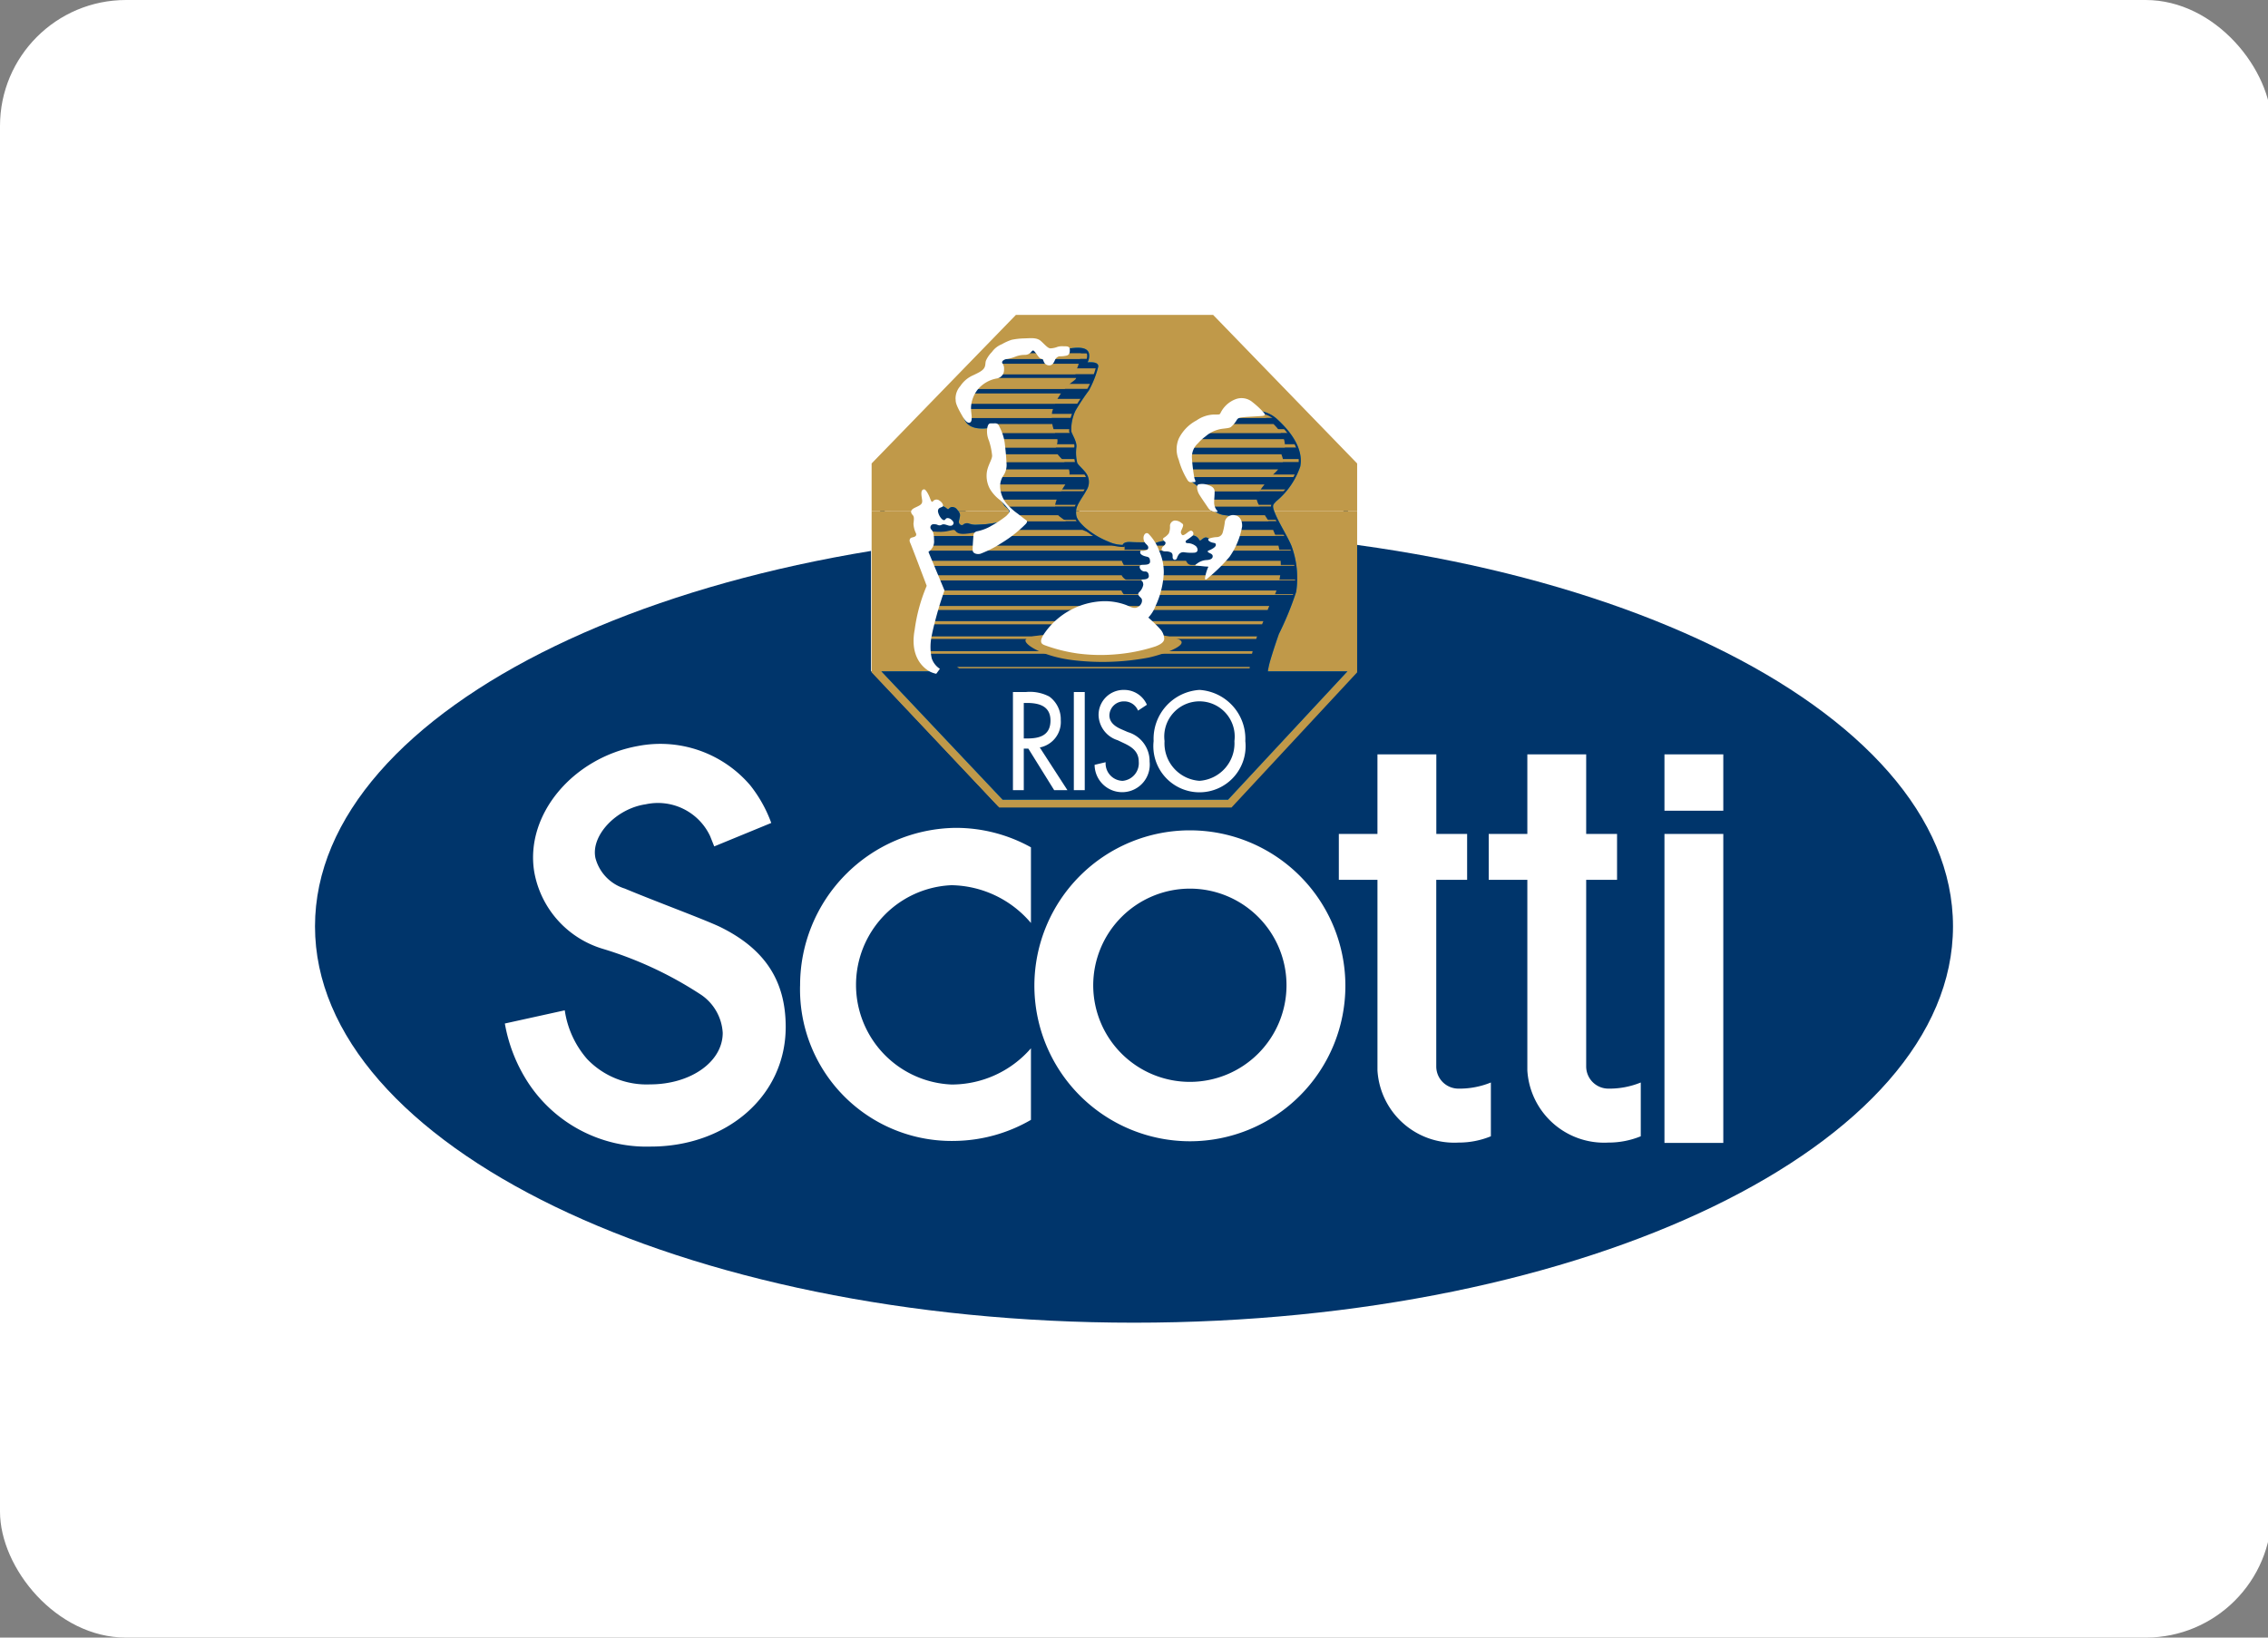 <svg xmlns="http://www.w3.org/2000/svg" xmlns:xlink="http://www.w3.org/1999/xlink" width="144" height="104" viewBox="0 0 144 104">
  <rect x="0" y="0" width="144" height="104" fill="#808080" stroke="none"/>
  <defs>
    <clipPath id="clip-path">
      <rect id="Rettangolo_4658" data-name="Rettangolo 4658" width="104" height="64" fill="none"/>
    </clipPath>
    <clipPath id="clip-path-2">
      <path id="Tracciato_16731" data-name="Tracciato 16731" d="M27.436,2.07c-.285.143-.254.331-.356.85s-1.04.479-1.491.714-.512,1.981-.512,1.981,0,.643.824.736a2.32,2.32,0,0,0,.733-.033l.561,1.458.058.937-.365.537.175,1.021.492.8.239.21a2.68,2.68,0,0,1,.146.47c.038.212-.877.437-.877.437s-.552.091-.766.106-.422.024-.576.033a1.284,1.284,0,0,1-.426-.09.293.293,0,0,0-.28.08.218.218,0,0,1-.243-.02.26.26,0,0,1-.1-.261c.015-.1.031-.135.064-.3s-.075-.259-.157-.356a.3.3,0,0,0-.274-.133c-.1.016-.148.117-.2.128s-.066.016-.219-.11a.516.516,0,0,0-.53-.027,3.294,3.294,0,0,1-.671-.018l-.157,1.469L22.4,14l.793,1.955a22.64,22.64,0,0,0-.824,3.452,2.1,2.1,0,0,0,.9,1.8h-3.1l7.242,7.655H41.04l7.132-7.655H43.41s.031-.225.1-.5.312-1.062.587-1.84a18.847,18.847,0,0,0,1.054-2.56,5.576,5.576,0,0,0-.285-2.743c-.238-.577-.778-1.394-1.043-2.085-.175-.46-.007-.506.124-.676A4.574,4.574,0,0,0,45.4,8.714c.234-1.263-.941-2.39-1.369-2.79a1.907,1.907,0,0,0-.93-.471l-1.031-.058-.967.475a13.344,13.344,0,0,0-1.82.925,10.85,10.85,0,0,0-.855.978l.453,1.816.429.329.943,1.449a1.273,1.273,0,0,0,.641.261,2.189,2.189,0,0,1,.59.133l-.113.561-.143.656L40,13.258a.6.6,0,0,0-.234-.161c-.106-.026-.2.073-.292.141a.126.126,0,0,1-.208-.038.4.4,0,0,0-.252-.212,1.963,1.963,0,0,0-.42,0,2.816,2.816,0,0,1-1.137.307,1.777,1.777,0,0,0-.881.188l-.124-.1s-.808.018-1.281-.011-.437.174-.437.174a2.19,2.19,0,0,1-.932-.2,5.349,5.349,0,0,1-1.451-.87c-.556-.512-.583-.718-.559-1.087s.446-.881.616-1.226a.849.849,0,0,0,.1-.81c-.108-.3-.561-.629-.645-.819a2.733,2.733,0,0,1-.051-.987c.031-.305-.258-.724-.309-.926a2.677,2.677,0,0,1,.261-1.31,12.356,12.356,0,0,1,.819-1.222A6.463,6.463,0,0,0,33.13,2.7c.093-.323-.707-.206-.707-.206a.738.738,0,0,0,.161-.5c0-.526-.83-.387-1.2-.34a7.822,7.822,0,0,0-1.131.25c-.172.068-.442-.23-.948-.477a.554.554,0,0,0-.245-.049,4.572,4.572,0,0,0-1.628.693" transform="translate(-20.165 -1.377)" fill="none"/>
    </clipPath>
    <clipPath id="clip-path-3">
      <path id="Tracciato_16733" data-name="Tracciato 16733" d="M27.1,1.642c-.312.161-.585.336-.713.4-.285.143-.254.331-.356.85-.068.36-.546.45-.981.552-.38.294-.786.6-.786.6L24.149,5.81l.8.269a3.7,3.7,0,0,1,.565.225.322.322,0,0,0,.071-.015l.027.069a.7.7,0,0,1,.245.21,2.433,2.433,0,0,1,.144.8l.144.38.058.937-.365.537.174,1.011a.073.073,0,0,1,.013.027l.333.541.049.058c.1.11.186.225.269.331l.069.062s.013.029.029.073c.183.252.3.44.3.44L26.4,12.3s-.122-.088-.276-.174c-.069.018-.113.027-.113.027s-.23.04-.45.068c-.093.36-.795.47-1.307.539-.556.073-.678-.046-.778-.179s-.32.06-.862.077a4.284,4.284,0,0,1-1.054-.119l-.108.367-.018.185.358,1.332-.009.607.36.888s-.19.6-.391,1.345l-.007.623-.272,2.07a8.678,8.678,0,0,1,2.019.824c.915.543.707.791.707.791s16.97.616,17.084-.46a8.52,8.52,0,0,1,.773-2.854c.179-.4.349-.945.484-1.228a4.526,4.526,0,0,0,.641-1.974,5.345,5.345,0,0,0-.921-3.364c-.422-.7-.669-1.011-.451-1.378a8.59,8.59,0,0,1,1.168-1.387c.2-.249.468-.442.294-.862s.236.058.163-.806S42,5.5,42,5.5l-.214-.088-.766-.044-.967.475a13.344,13.344,0,0,0-1.82.925,10.85,10.85,0,0,0-.855.978l.453,1.816.429.329.943,1.449a1.273,1.273,0,0,0,.641.261,2.189,2.189,0,0,1,.59.133l-.113.561-.143.656-.395.093-.351,1.146a1.99,1.99,0,0,1-1.085.453c-.76.119-.764-.005-.915-.252a.727.727,0,0,0-.55-.249l-.23-.833-.367-.035a1.708,1.708,0,0,0-.758.186l-.124-.1h0l.02.941.305,1.115-.685,1.9-.968-.338a7.726,7.726,0,0,1-.471-.649c-.247-.378.11-.378.11-.378s.477-.15.137-.36-.323-.435-.323-.435a.392.392,0,0,0,.133-.53c-.188-.322-.057-.362.018-.63s.086-.428.02-.53a.087.087,0,0,0-.011.06,2.19,2.19,0,0,1-.932-.2,5.6,5.6,0,0,1-1.118-.607,6.181,6.181,0,0,1-1.886-1.02c-.493-.515-.111-1.12.453-1.99s-.227-1.347-.49-1.692-.19-.281-.1-.588a.742.742,0,0,0-.057-.663,2.245,2.245,0,0,1-.214-1.383,3.48,3.48,0,0,1,1.349-1.9c.265-.188-.077-.322.115-.608a3.551,3.551,0,0,0,.287-1.1l-1.076-.093a7.148,7.148,0,0,0-.811.2c-.13.051-.318-.11-.621-.3l-.568-.166Z" transform="translate(-21.435 -1.412)" fill="none"/>
    </clipPath>
    <clipPath id="clip-path-6">
      <path id="Tracciato_16752" data-name="Tracciato 16752" d="M27.431,1.778c-.305.148-.27.347-.375.888s-1.091.5-1.562.749-.537,2.072-.537,2.072,0,.68.864.778a2.536,2.536,0,0,0,.771-.038l.585,1.529.06.985-.384.559.185,1.069.517.841.249.219a2.908,2.908,0,0,1,.155.493c.038.223-.919.457-.919.457s-.577.1-.8.111-.442.027-.6.031a1.4,1.4,0,0,1-.442-.088.31.31,0,0,0-.3.084.224.224,0,0,1-.254-.026.27.27,0,0,1-.1-.27c.016-.1.029-.144.062-.311s-.077-.272-.159-.373a.329.329,0,0,0-.292-.141c-.1.016-.153.124-.208.135s-.066.013-.223-.115a.541.541,0,0,0-.559-.031,3.339,3.339,0,0,1-.7-.018l-.166,1.537-.132,1.376.83,2.043a23.685,23.685,0,0,0-.862,3.618,2.2,2.2,0,0,0,.937,1.889H19.806l7.593,8.02H41.69l7.472-8.02H44.173a4.427,4.427,0,0,1,.1-.524c.068-.287.327-1.113.614-1.93a19.792,19.792,0,0,0,1.1-2.683,5.849,5.849,0,0,0-.3-2.874c-.25-.607-.815-1.462-1.095-2.187-.186-.481-.009-.526.132-.705a4.866,4.866,0,0,0,1.519-2.187c.249-1.328-.983-2.505-1.433-2.927a2.011,2.011,0,0,0-.972-.493l-1.085-.058-1.014.5a13.615,13.615,0,0,0-1.9.97,11.24,11.24,0,0,0-.894,1.023l.471,1.9.453.344.987,1.52a1.325,1.325,0,0,0,.672.274,2.138,2.138,0,0,1,.619.139l-.119.59-.153.687-1.283.3a.707.707,0,0,0-.247-.172c-.11-.024-.208.077-.307.148a.132.132,0,0,1-.219-.04.44.44,0,0,0-.265-.225,2.179,2.179,0,0,0-.437.007,2.959,2.959,0,0,1-1.193.318,1.907,1.907,0,0,0-.923.2l-.132-.108s-.842.02-1.343-.011-.455.181-.455.181A2.3,2.3,0,0,1,34.1,13.6a5.521,5.521,0,0,1-1.517-.908c-.585-.539-.61-.753-.59-1.142s.466-.921.647-1.283a.9.9,0,0,0,.108-.85c-.115-.312-.588-.66-.674-.855a2.769,2.769,0,0,1-.058-1.04c.033-.32-.267-.757-.322-.97a2.808,2.808,0,0,1,.272-1.372,15.07,15.07,0,0,1,.855-1.285,6.21,6.21,0,0,0,.576-1.451c.1-.338-.738-.214-.738-.214a.768.768,0,0,0,.17-.528c0-.556-.87-.409-1.255-.36a8.584,8.584,0,0,0-1.184.263c-.181.071-.464-.243-1-.5a.6.6,0,0,0-.254-.051,4.721,4.721,0,0,0-1.7.731" transform="translate(-19.806 -1.047)" fill="none"/>
    </clipPath>
    <clipPath id="clip-path-7">
      <path id="Tracciato_16754" data-name="Tracciato 16754" d="M27.071,1.327c-.327.168-.612.355-.744.42-.305.148-.27.347-.375.888-.069.376-.572.471-1.025.579-.4.309-.828.632-.828.632L23.98,5.7l.837.28a4,4,0,0,1,.594.236.571.571,0,0,0,.079-.016l.027.075a.74.74,0,0,1,.254.221,2.559,2.559,0,0,1,.15.835l.153.4.06.985-.384.559.181,1.051.024.051.334.543c.02.027.04.049.058.073.1.117.2.234.28.345l.073.066.029.075c.192.265.312.464.312.464l-.7.568a2.794,2.794,0,0,0-.294-.185c-.068.018-.115.027-.115.027s-.243.042-.475.075c-.1.376-.833.492-1.369.559-.577.079-.705-.046-.815-.181s-.334.06-.9.073a4.5,4.5,0,0,1-1.1-.121l-.113.384-.018.2.373,1.4-.009.636.378.928s-.2.632-.407,1.411l-.009.654-.283,2.169a9.267,9.267,0,0,1,2.114.861c.958.57.74.833.74.833s17.785.647,17.9-.484a8.967,8.967,0,0,1,.811-2.991c.188-.418.367-.99.51-1.286a4.84,4.84,0,0,0,.672-2.07,5.6,5.6,0,0,0-.967-3.525c-.446-.735-.7-1.064-.477-1.442a9.048,9.048,0,0,1,1.228-1.456c.212-.261.492-.46.309-.9s.245.062.168-.846-1.5-1.847-1.5-1.847l-.225-.1-.808-.042-1.014.5a13.615,13.615,0,0,0-1.9.97,11.24,11.24,0,0,0-.894,1.023l.471,1.9.453.344.987,1.52a1.325,1.325,0,0,0,.672.274,2.138,2.138,0,0,1,.619.139l-.119.59-.153.687-.413.1L40,14.475a2.1,2.1,0,0,1-1.137.477c-.8.126-.8-.007-.961-.263a.754.754,0,0,0-.576-.261l-.238-.877-.389-.035a1.781,1.781,0,0,0-.795.2l-.132-.108.02.983.322,1.173-.718,1.988-1.016-.356a7.7,7.7,0,0,1-.5-.676c-.256-.4.119-.4.119-.4s.5-.157.141-.376-.34-.459-.34-.459a.413.413,0,0,0,.143-.556c-.2-.34-.062-.38.018-.66s.093-.45.02-.557a.1.1,0,0,0-.011.064,2.3,2.3,0,0,1-.979-.208,5.939,5.939,0,0,1-1.168-.632,6.382,6.382,0,0,1-1.977-1.071c-.517-.539-.119-1.175.475-2.085S30.087,8.364,29.809,8s-.2-.3-.1-.612a.782.782,0,0,0-.06-.7,2.377,2.377,0,0,1-.221-1.451,3.619,3.619,0,0,1,1.413-1.986c.276-.2-.08-.34.122-.64a3.769,3.769,0,0,0,.3-1.153l-1.131-.1a7.2,7.2,0,0,0-.848.206c-.139.053-.334-.113-.652-.311l-.592-.175Z" transform="translate(-21.14 -1.084)" fill="none"/>
    </clipPath>
    <clipPath id="clip-logo-riso-scotti-hchl">
      <rect width="144" height="104"/>
    </clipPath>
  </defs>
  <g id="logo-riso-scotti-hchl" clip-path="url(#clip-logo-riso-scotti-hchl)">
    <g id="Logo" transform="translate(-13)">
      <rect id="Rettangolo_2600" data-name="Rettangolo 2600" width="144.234" height="104" rx="8" transform="translate(13)" fill="#fff"/>
      <g id="Raggruppa_9976" data-name="Raggruppa 9976" transform="translate(33 20)">
        <g id="Raggruppa_9959" data-name="Raggruppa 9959" transform="translate(0 0)">
          <g id="Raggruppa_9958" data-name="Raggruppa 9958" clip-path="url(#clip-path)">
            <path id="Tracciato_16717" data-name="Tracciato 16717" d="M0,32.645C0,18.744,23.282,7.477,52,7.477s52,11.267,52,25.168-23.283,25.17-52,25.17S0,46.545,0,32.645" transform="translate(0 6.186)" fill="#00356b" fill-rule="evenodd"/>
            <path id="Tracciato_16718" data-name="Tracciato 16718" d="M.589,32.18c0-13.332,22.8-24.141,50.926-24.141s50.924,10.809,50.924,24.141-22.8,24.141-50.924,24.141S.589,45.512.589,32.18" transform="translate(0.485 6.651)" fill="#00356b" fill-rule="evenodd"/>
            <path id="Tracciato_16719" data-name="Tracciato 16719" d="M19.362,6.605H50.1V17.24l-7.84,8.486H27.443l-8.08-8.583Z" transform="translate(15.939 5.465)" fill="#fff" fill-rule="evenodd"/>
            <path id="Tracciato_16720" data-name="Tracciato 16720" d="M28.788,27.784a6.136,6.136,0,1,0,6.137-6.149,6.145,6.145,0,0,0-6.137,6.149m-3.736,0a9.873,9.873,0,1,1,9.873,9.895,9.885,9.885,0,0,1-9.873-9.895" transform="translate(20.623 14.8)" fill="#fff"/>
            <path id="Tracciato_16721" data-name="Tracciato 16721" d="M16.893,27.848a9.993,9.993,0,0,1,9.873-10.021,9.811,9.811,0,0,1,4.784,1.235v4.806a6.746,6.746,0,0,0-5.047-2.4,6.335,6.335,0,0,0,0,12.658,6.664,6.664,0,0,0,5.047-2.3l0,4.545a9.882,9.882,0,0,1-4.784,1.336,9.626,9.626,0,0,1-9.875-9.866" transform="translate(13.907 14.749)" fill="#fff"/>
            <path id="Tracciato_16722" data-name="Tracciato 16722" d="M10.416,31.824a6.017,6.017,0,0,0,1.42,3.094,5.213,5.213,0,0,0,3.989,1.61c2.584,0,4.62-1.431,4.62-3.271a3.139,3.139,0,0,0-1.353-2.407A24,24,0,0,0,12.77,27.9a6.236,6.236,0,0,1-4.294-4.881c-.587-3.638,2.47-7.24,6.595-7.982a7.5,7.5,0,0,1,7.123,2.5,8.52,8.52,0,0,1,1.333,2.388l-3.621,1.489-.266-.665a3.659,3.659,0,0,0-4.091-2.008c-1.856.269-3.49,1.975-3.185,3.412a2.764,2.764,0,0,0,1.858,1.937c2.007.839,4.9,1.9,6.022,2.421,2.8,1.365,4.2,3.355,4.2,6.366,0,4.428-3.789,7.6-8.569,7.6a8.988,8.988,0,0,1-7.781-4.053,10.048,10.048,0,0,1-1.482-3.762Z" transform="translate(5.442 12.339)" fill="#fff" fill-rule="evenodd"/>
            <path id="Tracciato_16723" data-name="Tracciato 16723" d="M41.844,15.273v5.054H43.8V23.24h-1.96V35.094A1.408,1.408,0,0,0,43.25,36.5a5.268,5.268,0,0,0,2.058-.389v3.415a5.345,5.345,0,0,1-2.06.4,4.885,4.885,0,0,1-5.141-4.583V23.24H35.654V20.327h2.452V15.273Z" transform="translate(29.351 12.636)" fill="#fff"/>
            <path id="Tracciato_16724" data-name="Tracciato 16724" d="M47.062,15.273v5.054h1.96V23.24h-1.96V35.094A1.41,1.41,0,0,0,48.47,36.5a5.275,5.275,0,0,0,2.058-.389v3.415a5.388,5.388,0,0,1-2.062.4,4.884,4.884,0,0,1-5.14-4.583V23.24H40.874V20.327h2.452V15.273Z" transform="translate(33.648 12.636)" fill="#fff"/>
            <path id="Tracciato_16725" data-name="Tracciato 16725" d="M50.73,39.947H46.994V20.327H50.73Zm0-21.095H46.994v-3.58H50.73Z" transform="translate(38.686 12.636)" fill="#fff"/>
            <path id="Tracciato_16726" data-name="Tracciato 16726" d="M43.789,21.533c.066-.276.312-1.062.585-1.84a19.275,19.275,0,0,0,1.05-2.562,5.569,5.569,0,0,0-.284-2.743C44.9,13.81,44.365,13,44.1,12.3c-.177-.46-.009-.5.122-.674a4.6,4.6,0,0,0,1.449-2.087c.235-1.263-.939-2.392-1.364-2.788a1.935,1.935,0,0,0-.928-.475l-1.03-.057-.966.473a13.3,13.3,0,0,0-1.814.925,10.729,10.729,0,0,0-.851.978l.45,1.818.43.327.941,1.451a1.278,1.278,0,0,0,.64.261,2.118,2.118,0,0,1,.587.132l-.111.565-.144.654-1.223.281a.633.633,0,0,0-.235-.163c-.106-.024-.2.075-.29.143a.127.127,0,0,1-.21-.04.411.411,0,0,0-.252-.212,1.9,1.9,0,0,0-.418.005,2.8,2.8,0,0,1-1.136.305,1.8,1.8,0,0,0-.879.188l-.124-.1s-.806.018-1.278-.009-.436.172-.436.172a2.144,2.144,0,0,1-.93-.2,5.336,5.336,0,0,1-1.448-.868c-.552-.513-.58-.718-.558-1.089s.445-.879.616-1.224a.858.858,0,0,0,.1-.811c-.108-.3-.558-.629-.642-.817a2.791,2.791,0,0,1-.053-.989c.033-.305-.255-.722-.308-.926a2.7,2.7,0,0,1,.261-1.308,12.494,12.494,0,0,1,.815-1.224,6.227,6.227,0,0,0,.549-1.387c.095-.322-.706-.2-.706-.2a.739.739,0,0,0,.16-.5c0-.526-.828-.389-1.191-.342a7.765,7.765,0,0,0-1.13.25c-.171.068-.441-.23-.948-.477s-1.575.5-1.865.643-.255.333-.356.85-1.039.479-1.49.716-.51,1.979-.51,1.979,0,.643.822.738a2.383,2.383,0,0,0,.733-.033l.56,1.456.057.939-.365.535.177,1.021.49.8.237.208a2.523,2.523,0,0,1,.146.47c.04.212-.873.439-.873.439s-.552.09-.764.1-.423.026-.576.033a1.313,1.313,0,0,1-.423-.088.288.288,0,0,0-.279.08.218.218,0,0,1-.242-.022.261.261,0,0,1-.1-.261c.016-.091.033-.135.062-.3s-.073-.256-.153-.354a.3.3,0,0,0-.275-.132c-.1.015-.148.115-.2.124s-.066.016-.217-.108a.509.509,0,0,0-.531-.029,3.266,3.266,0,0,1-.667-.018l-.159,1.469-.126,1.308.791,1.953a22.844,22.844,0,0,0-.824,3.452,2.1,2.1,0,0,0,.9,1.8H20.5l7.227,7.653h13.6l7.116-7.653H43.693S43.724,21.807,43.789,21.533Zm-24.028.5,7.732,8.19H41.561l7.614-8.19V9.376l-8.724-9H28.5l-8.741,9Z" transform="translate(16.268 0.311)" fill="none" stroke="#00356b" stroke-miterlimit="3.864" stroke-width="0.289"/>
            <path id="Tracciato_16727" data-name="Tracciato 16727" d="M43.456,20.706c.066-.274.312-1.062.585-1.84a19.005,19.005,0,0,0,1.05-2.56,5.566,5.566,0,0,0-.284-2.743c-.237-.579-.775-1.394-1.039-2.087-.177-.46-.009-.5.122-.674a4.571,4.571,0,0,0,1.449-2.087c.235-1.263-.937-2.39-1.364-2.788a1.927,1.927,0,0,0-.928-.475l-1.03-.057-.964.475a13.092,13.092,0,0,0-1.814.925,10.478,10.478,0,0,0-.851.978l.449,1.816.43.329.943,1.451a1.255,1.255,0,0,0,.638.259,2.235,2.235,0,0,1,.589.132l-.113.565-.144.654-1.223.283a.617.617,0,0,0-.235-.163c-.1-.026-.2.073-.29.141a.125.125,0,0,1-.208-.038.423.423,0,0,0-.253-.214,2.012,2.012,0,0,0-.416.005,2.8,2.8,0,0,1-1.138.305,1.789,1.789,0,0,0-.879.19l-.122-.106s-.808.02-1.278-.009-.438.172-.438.172a2.114,2.114,0,0,1-.928-.2,5.232,5.232,0,0,1-1.448-.87c-.554-.512-.582-.718-.56-1.089s.445-.877.616-1.224a.853.853,0,0,0,.1-.811c-.108-.3-.558-.629-.642-.815a2.755,2.755,0,0,1-.051-.989c.031-.305-.257-.724-.308-.928a2.681,2.681,0,0,1,.259-1.308,12.952,12.952,0,0,1,.817-1.224A6.1,6.1,0,0,0,33.1,2.7c.095-.32-.7-.2-.7-.2a.741.741,0,0,0,.159-.5c0-.526-.828-.389-1.191-.344a7.987,7.987,0,0,0-1.13.252c-.171.066-.441-.232-.946-.479s-1.577.5-1.867.645-.255.331-.354.85-1.041.477-1.491.714-.511,1.979-.511,1.979,0,.645.822.74a2.4,2.4,0,0,0,.735-.033l.558,1.456.057.937-.365.535.177,1.021.492.8.235.208a2.472,2.472,0,0,1,.146.47c.04.212-.873.439-.873.439s-.552.09-.764.1-.421.026-.574.033a1.277,1.277,0,0,1-.425-.088.3.3,0,0,0-.279.08.211.211,0,0,1-.242-.022.262.262,0,0,1-.1-.259c.016-.093.033-.135.064-.3s-.073-.258-.153-.356a.307.307,0,0,0-.277-.132c-.1.015-.148.117-.2.126s-.064.015-.215-.108a.51.51,0,0,0-.531-.031,3.171,3.171,0,0,1-.669-.016l-.157,1.467L22.4,14l.791,1.953a22.682,22.682,0,0,0-.822,3.452,2.093,2.093,0,0,0,.9,1.8h-3.1l7.225,7.655h13.6L48.11,21.2H43.359s.031-.225.1-.5" transform="translate(16.599 1.138)" fill="#00356b"/>
          </g>
        </g>
        <g id="Raggruppa_9961" data-name="Raggruppa 9961" transform="translate(36.735 2.516)">
          <g id="Raggruppa_9960" data-name="Raggruppa 9960" clip-path="url(#clip-path-2)">
            <path id="Tracciato_16728" data-name="Tracciato 16728" d="M26.087,16.242a1.574,1.574,0,0,0,1.272-1.667,1.7,1.7,0,0,0-.694-1.42,2.552,2.552,0,0,0-1.4-.276h-.8v5.95h.661V16.314H25.4l1.562,2.516h.8Zm-.963-2.7H25.3c.652,0,1.44.133,1.44,1.065S26.009,15.7,25.335,15.7h-.21Z" transform="translate(-16.609 8.14)" fill="#fff" fill-rule="evenodd"/>
            <rect id="Rettangolo_4659" data-name="Rettangolo 4659" width="0.66" height="5.95" transform="translate(11.541 21.018)" fill="#fff"/>
            <path id="Tracciato_16729" data-name="Tracciato 16729" d="M30.333,13.711a1.493,1.493,0,0,0-1.361-.9,1.515,1.515,0,0,0-1.562,1.539,1.637,1.637,0,0,0,1.151,1.506l.365.175c.459.212.915.488.915,1.127a1.07,1.07,0,0,1-.976,1.159,1.054,1.054,0,0,1-1.027-1.127l-.667.157a1.671,1.671,0,1,0,3.333-.188,1.841,1.841,0,0,0-1.316-1.793l-.38-.164c-.331-.143-.738-.387-.738-.852a.871.871,0,0,1,.886-.844.9.9,0,0,1,.85.559Z" transform="translate(-14.368 8.083)" fill="#fff" fill-rule="evenodd"/>
            <path id="Tracciato_16730" data-name="Tracciato 16730" d="M31.9,12.811a2.968,2.968,0,0,0-2.778,3.1,2.794,2.794,0,1,0,5.555,0,2.968,2.968,0,0,0-2.778-3.1m0,5.508a2.273,2.273,0,0,1-2.116-2.407,2.134,2.134,0,1,1,4.232,0A2.274,2.274,0,0,1,31.9,18.319" transform="translate(-12.751 8.083)" fill="#fff" fill-rule="evenodd"/>
          </g>
        </g>
        <g id="Raggruppa_9963" data-name="Raggruppa 9963" transform="translate(39.057 2.58)">
          <g id="Raggruppa_9962" data-name="Raggruppa 9962" clip-path="url(#clip-path-3)">
            <path id="Tracciato_16732" data-name="Tracciato 16732" d="M26.419,11.047s-1.487.037-1.54.338S26.032,12.4,27.81,12.6a14.919,14.919,0,0,0,4.53-.163c1.014-.225,2.743-.864,1.654-1.164a12.425,12.425,0,0,0-2.078-.376Z" transform="translate(-18.587 6.434)" fill="#fff" fill-rule="evenodd"/>
            <rect id="Rettangolo_4660" data-name="Rettangolo 4660" width="5.402" height="0.333" transform="translate(5.011 0.438)" fill="#fff"/>
            <rect id="Rettangolo_4661" data-name="Rettangolo 4661" width="6.611" height="0.632" transform="translate(4.34 1.065)" fill="#fff"/>
            <rect id="Rettangolo_4662" data-name="Rettangolo 4662" width="7.445" height="0.66" transform="translate(3.227 1.926)" fill="#fff"/>
            <rect id="Rettangolo_4663" data-name="Rettangolo 4663" width="7.492" height="0.623" transform="translate(2.726 2.867)" fill="#fff"/>
            <rect id="Rettangolo_4664" data-name="Rettangolo 4664" width="19.362" height="0.541" transform="translate(2.525 3.806)" fill="#fff"/>
            <rect id="Rettangolo_4665" data-name="Rettangolo 4665" width="19.36" height="0.539" transform="translate(4.389 4.721)" fill="#fff"/>
            <rect id="Rettangolo_4666" data-name="Rettangolo 4666" width="19.361" height="0.506" transform="translate(4.747 5.635)" fill="#fff"/>
            <rect id="Rettangolo_4667" data-name="Rettangolo 4667" width="18.929" height="0.466" transform="translate(4.764 6.554)" fill="#fff"/>
            <rect id="Rettangolo_4668" data-name="Rettangolo 4668" width="19.361" height="0.466" transform="translate(4.395 7.466)" fill="#fff"/>
            <rect id="Rettangolo_4669" data-name="Rettangolo 4669" width="18.931" height="0.409" transform="translate(4.252 8.382)" fill="#fff"/>
            <rect id="Rettangolo_4670" data-name="Rettangolo 4670" width="18.929" height="0.409" transform="translate(3.234 9.301)" fill="#fff"/>
            <rect id="Rettangolo_4671" data-name="Rettangolo 4671" width="22.374" height="0.358" transform="translate(4.747 10.244)" fill="#fff"/>
            <rect id="Rettangolo_4672" data-name="Rettangolo 4672" width="22.372" height="0.362" transform="translate(0.289 11.135)" fill="#fff"/>
            <rect id="Rettangolo_4673" data-name="Rettangolo 4673" width="22.374" height="0.303" transform="translate(-0.153 12.086)" fill="#fff"/>
            <rect id="Rettangolo_4674" data-name="Rettangolo 4674" width="22.372" height="0.303" transform="translate(-0.21 13.007)" fill="#fff"/>
            <rect id="Rettangolo_4675" data-name="Rettangolo 4675" width="22.372" height="0.305" transform="translate(0.04 13.882)" fill="#fff"/>
            <rect id="Rettangolo_4676" data-name="Rettangolo 4676" width="22.483" height="0.27" transform="translate(-0.071 14.803)" fill="#fff"/>
            <rect id="Rettangolo_4677" data-name="Rettangolo 4677" width="22.578" height="0.241" transform="translate(-0.278 15.742)" fill="#fff"/>
            <rect id="Rettangolo_4678" data-name="Rettangolo 4678" width="22.631" height="0.19" transform="translate(-0.415 16.663)" fill="#fff"/>
            <rect id="Rettangolo_4679" data-name="Rettangolo 4679" width="21.546" height="0.086" transform="translate(1.111 19.437)" fill="#fff"/>
            <rect id="Rettangolo_4680" data-name="Rettangolo 4680" width="22.728" height="0.153" transform="translate(-0.312 17.588)" fill="#fff"/>
            <rect id="Rettangolo_4681" data-name="Rettangolo 4681" width="22.71" height="0.155" transform="translate(-0.192 18.481)" fill="#fff"/>
          </g>
        </g>
        <g id="Raggruppa_9965" data-name="Raggruppa 9965" transform="translate(36.735 2.516)">
          <g id="Raggruppa_9964" data-name="Raggruppa 9964" clip-path="url(#clip-path-2)">
            <rect id="Rettangolo_4682" data-name="Rettangolo 4682" width="7.167" height="0.353" transform="translate(6.661 1.407)" fill="#fff"/>
            <rect id="Rettangolo_4683" data-name="Rettangolo 4683" width="8.574" height="0.302" transform="translate(5.548 2.35)" fill="#fff"/>
            <rect id="Rettangolo_4684" data-name="Rettangolo 4684" width="7.702" height="0.292" transform="translate(5.047 3.261)" fill="#fff"/>
            <rect id="Rettangolo_4685" data-name="Rettangolo 4685" width="19.302" height="0.241" transform="translate(4.905 4.17)" fill="#fff"/>
            <rect id="Rettangolo_4686" data-name="Rettangolo 4686" width="19.13" height="0.228" transform="translate(6.94 5.094)" fill="#fff"/>
            <rect id="Rettangolo_4687" data-name="Rettangolo 4687" width="19.488" height="0.197" transform="translate(6.94 6.008)" fill="#fff"/>
            <rect id="Rettangolo_4688" data-name="Rettangolo 4688" width="18.651" height="0.179" transform="translate(7.362 6.905)" fill="#fff"/>
            <rect id="Rettangolo_4689" data-name="Rettangolo 4689" width="19.212" height="0.15" transform="translate(6.863 7.844)" fill="#fff"/>
            <rect id="Rettangolo_4690" data-name="Rettangolo 4690" width="18.825" height="0.108" transform="translate(6.679 8.747)" fill="#fff"/>
            <rect id="Rettangolo_4691" data-name="Rettangolo 4691" width="17.974" height="0.095" transform="translate(6.511 9.679)" fill="#fff"/>
            <rect id="Rettangolo_4692" data-name="Rettangolo 4692" width="22.169" height="0.082" transform="translate(7.273 10.584)" fill="#fff"/>
            <rect id="Rettangolo_4693" data-name="Rettangolo 4693" width="22.483" height="0.069" transform="translate(2.609 11.492)" fill="#fff"/>
            <rect id="Rettangolo_4694" data-name="Rettangolo 4694" width="12.906" height="0.051" transform="translate(19.985 12.402)" fill="#fff"/>
            <rect id="Rettangolo_4695" data-name="Rettangolo 4695" width="23.662" height="0.051" transform="translate(2.111 13.321)" fill="#fff"/>
            <rect id="Rettangolo_4696" data-name="Rettangolo 4696" width="23.662" height="0.048" transform="translate(2.361 14.203)" fill="#fff"/>
            <rect id="Rettangolo_4697" data-name="Rettangolo 4697" width="23.664" height="0.042" transform="translate(2.249 15.093)" fill="#fff"/>
            <rect id="Rettangolo_4698" data-name="Rettangolo 4698" width="15.059" height="0.051" transform="translate(2.491 12.402)" fill="#fff"/>
            <rect id="Rettangolo_4699" data-name="Rettangolo 4699" width="5.402" height="0.333" transform="translate(7.331 0.502)" fill="#fff"/>
          </g>
        </g>
        <g id="Raggruppa_9967" data-name="Raggruppa 9967" transform="translate(0 0)">
          <g id="Raggruppa_9966" data-name="Raggruppa 9966" clip-path="url(#clip-path)">
            <path id="Tracciato_16735" data-name="Tracciato 16735" d="M43.456,20.706c.066-.274.312-1.062.585-1.84a19.005,19.005,0,0,0,1.05-2.56,5.566,5.566,0,0,0-.284-2.743c-.237-.579-.775-1.394-1.039-2.087-.177-.46-.009-.5.122-.674a4.571,4.571,0,0,0,1.449-2.087c.235-1.263-.937-2.39-1.364-2.788a1.927,1.927,0,0,0-.928-.475l-1.03-.057-.964.475a13.092,13.092,0,0,0-1.814.925,10.478,10.478,0,0,0-.851.978l.449,1.816.43.329.943,1.451a1.255,1.255,0,0,0,.638.259,2.235,2.235,0,0,1,.589.132l-.113.565-.144.654-1.223.283a.617.617,0,0,0-.235-.163c-.1-.026-.2.073-.29.141a.125.125,0,0,1-.208-.038.423.423,0,0,0-.253-.214,2.012,2.012,0,0,0-.416.005,2.8,2.8,0,0,1-1.138.305,1.789,1.789,0,0,0-.879.19l-.122-.106s-.808.02-1.278-.009-.438.172-.438.172a2.114,2.114,0,0,1-.928-.2,5.232,5.232,0,0,1-1.448-.87c-.554-.512-.582-.718-.56-1.089s.445-.877.616-1.224a.853.853,0,0,0,.1-.811c-.108-.3-.558-.629-.642-.815a2.755,2.755,0,0,1-.051-.989c.031-.305-.257-.724-.308-.928a2.681,2.681,0,0,1,.259-1.308,12.952,12.952,0,0,1,.817-1.224A6.1,6.1,0,0,0,33.1,2.7c.095-.32-.7-.2-.7-.2a.741.741,0,0,0,.159-.5c0-.526-.828-.389-1.191-.344a7.987,7.987,0,0,0-1.13.252c-.171.066-.441-.232-.946-.479s-1.577.5-1.867.645-.255.331-.354.85-1.041.477-1.491.714-.511,1.979-.511,1.979,0,.645.822.74a2.4,2.4,0,0,0,.735-.033l.558,1.456.057.937-.365.535.177,1.021.492.8.235.208a2.472,2.472,0,0,1,.146.47c.04.212-.873.439-.873.439s-.552.09-.764.1-.421.026-.574.033a1.277,1.277,0,0,1-.425-.088.3.3,0,0,0-.279.08.211.211,0,0,1-.242-.022.262.262,0,0,1-.1-.259c.016-.093.033-.135.064-.3s-.073-.258-.153-.356a.307.307,0,0,0-.277-.132c-.1.015-.148.117-.2.126s-.064.015-.215-.108a.51.51,0,0,0-.531-.031,3.171,3.171,0,0,1-.669-.016l-.157,1.467L22.4,14l.791,1.953a22.682,22.682,0,0,0-.822,3.452,2.093,2.093,0,0,0,.9,1.8h-3.1l7.225,7.655h13.6L48.11,21.2H43.359S43.39,20.98,43.456,20.706Z" transform="translate(16.599 1.138)" fill="none" stroke="#00356b" stroke-miterlimit="3.864" stroke-width="0.249"/>
            <path id="Tracciato_16736" data-name="Tracciato 16736" d="M22.856,6.862c-.2-.141-.325-.084-.418.02s-.131-.066-.206-.245S22,6.151,21.9,6.16c-.222.022-.168.338-.122.627s-.12.338-.449.493-.213.338-.109.45.055.311.035.524a1.613,1.613,0,0,0,.159.579c.047.163-.082.21-.242.243s-.177.194-.113.325,1,2.606,1,2.606a10.131,10.131,0,0,0-.729,2.655c-.388,2.058,1.019,2.586,1.019,2.586a1.977,1.977,0,0,0,.23.079.182.182,0,0,0,.062,0l.215-.292a1.231,1.231,0,0,1-.5-.638,3.269,3.269,0,0,1,.009-1.413c.091-.479.35-1.44.505-1.921s.259-.78.259-.78l-.955-2.3-.015-.055a.728.728,0,0,0,.334-.694c0-.539-.124-.581-.182-.667a.19.19,0,0,1,.146-.3c.25,0,.235.06.341.069.146.013.16-.073.3-.06a3.807,3.807,0,0,0,.387.086.18.18,0,0,0,.2-.168c.005-.1-.175-.272-.314-.3-.188-.029-.157.122-.27.122s-.3-.249-.352-.473a.233.233,0,0,1,.038-.214c.077-.082.23-.1.25-.146.031-.079-.024-.217-.182-.331" transform="translate(17.305 5.097)" fill="#fff"/>
            <path id="Tracciato_16737" data-name="Tracciato 16737" d="M24.195,10.212a6.156,6.156,0,0,0,.952-.625c.173-.174.255-.252.193-.349a5.181,5.181,0,0,0-.556-.61,2.383,2.383,0,0,1-.6-.656,1.646,1.646,0,0,1-.186-1.107c.086-.417.317-.722.308-.947a4.236,4.236,0,0,0-.193-.9,1.4,1.4,0,0,1-.1-.808c.077-.289.168-.234.356-.239.168-.005.284-.031.379.214a3.037,3.037,0,0,1,.317.965c.053.482.093.879.1,1.21a1.158,1.158,0,0,1-.153.72,1.206,1.206,0,0,0-.228.824,1.808,1.808,0,0,0,.432.985,4.276,4.276,0,0,0,.655.57c.228.181.418.325.476.365s.106.108-.015.239a7.786,7.786,0,0,1-1.457,1.142,6.711,6.711,0,0,1-1.293.66c-.19.053-.45-.009-.467-.186s.038-.815.049-.915a.266.266,0,0,1,.235-.259,2.789,2.789,0,0,0,.791-.294" transform="translate(19.03 3.285)" fill="#fff" fill-rule="evenodd"/>
            <path id="Tracciato_16738" data-name="Tracciato 16738" d="M22.55,4.855a1.147,1.147,0,0,1,.288-.8,1.812,1.812,0,0,1,.791-.661c.376-.177.563-.28.66-.437s.049-.309.111-.457a1.779,1.779,0,0,1,.354-.513,1.376,1.376,0,0,1,.6-.468,3.536,3.536,0,0,1,.591-.269,4.379,4.379,0,0,1,.793-.086c.365-.011.733-.068.988.161s.416.439.572.444a1.331,1.331,0,0,0,.441-.091,1,1,0,0,1,.37-.031c.106,0,.345-.022.359.157s0,.351-.179.406a1.573,1.573,0,0,1-.443.04.394.394,0,0,0-.259.2c-.058.117-.128.351-.35.356a.34.34,0,0,1-.345-.245c-.047-.1-.033-.132-.153-.157s-.273-.291-.317-.34c-.106-.117-.15-.223-.255-.113a.5.5,0,0,1-.41.219,1.484,1.484,0,0,0-.572.1,2.513,2.513,0,0,1-.56.152c-.12.022-.306.122-.237.25a.511.511,0,0,1,.1.365.519.519,0,0,1-.4.554,1.953,1.953,0,0,0-1.216.7,1.923,1.923,0,0,0-.385,1.021c-.011.294.044.473.04.676,0,.128-.026.259-.128.278-.151.033-.279-.124-.456-.426-.428-.74-.385-.859-.39-.985" transform="translate(18.562 0.95)" fill="#fff" fill-rule="evenodd"/>
            <path id="Tracciato_16739" data-name="Tracciato 16739" d="M25.547,14.373c-.124-.055-.277-.179,0-.627a4.516,4.516,0,0,1,3.65-2.01,3.733,3.733,0,0,1,1.384.243c.21.086.436.243.682.11s.3-.422.193-.537-.253-.217-.131-.349a.835.835,0,0,0,.255-.462c0-.137-.035-.2-.075-.216s-.051-.1.04-.1.377-.007.372-.21-.106-.289-.252-.276a.318.318,0,0,1-.3-.243c-.005-.093-.005-.148.171-.155s.476.009.458-.227-.089-.245-.259-.287S31.4,8.9,31.4,8.783s-.005-.106.162-.106.315-.055.323-.172-.071-.172-.157-.261a.512.512,0,0,1-.128-.4c.024-.152.148-.3.3-.19a2.867,2.867,0,0,1,.662,1.058,3.13,3.13,0,0,1,.268,1.33,5.37,5.37,0,0,1-.516,2.023,2.054,2.054,0,0,1-.421.663s.49.439.689.669a.945.945,0,0,1,.275.608c0,.177-.146.327-.54.475a10.52,10.52,0,0,1-2.4.473,10.719,10.719,0,0,1-2.325-.055,9.587,9.587,0,0,1-2.038-.523" transform="translate(20.903 6.298)" fill="#fff" fill-rule="evenodd"/>
            <path id="Tracciato_16740" data-name="Tracciato 16740" d="M29.541,8.714c.073-.049.122-.168.073-.217s-.2-.164-.088-.252a1.069,1.069,0,0,0,.306-.269,1.011,1.011,0,0,0,.067-.462.343.343,0,0,1,.288-.32.651.651,0,0,1,.414.15c.1.069.129.1.067.269s-.142.263-.088.376.093.132.252.031.3-.276.416-.181a.191.191,0,0,1-.011.305,2.854,2.854,0,0,1-.325.238c-.075.046-.108.17.042.183a.821.821,0,0,1,.525.194c.135.146.15.371-.106.387a3.123,3.123,0,0,1-.616-.024.331.331,0,0,0-.339.157.624.624,0,0,0-.091.2.146.146,0,0,1-.144.1c-.071-.013-.126-.069-.12-.2s-.015-.23-.137-.274a.748.748,0,0,0-.3-.044c-.113,0-.275-.044-.217-.168s.029-.082.131-.183" transform="translate(24.2 5.951)" fill="#fff" fill-rule="evenodd"/>
            <path id="Tracciato_16741" data-name="Tracciato 16741" d="M30.617,10.07c-.049,0-.206.02.005-.117a1.058,1.058,0,0,1,.556-.216c.188-.005.361-.057.387-.186s-.069-.183-.193-.238-.157-.115-.026-.164.414-.192.414-.318-.057-.111-.221-.15-.35-.183-.168-.25a1.6,1.6,0,0,1,.463-.082.367.367,0,0,0,.341-.276,4.039,4.039,0,0,0,.133-.674.509.509,0,0,1,.536-.384c.363.02.525.327.507.689a4.588,4.588,0,0,1-.762,1.84,9.68,9.68,0,0,1-1.231,1.221c-.131.119-.255.239-.255.075a2.605,2.605,0,0,1,.168-.612c.031-.075.067-.1-.062-.1s-.543-.057-.593-.057" transform="translate(25.12 5.803)" fill="#fff" fill-rule="evenodd"/>
            <path id="Tracciato_16742" data-name="Tracciato 16742" d="M31.663,7.672a.539.539,0,0,1-.425-.256c-.131-.194-.461-.671-.554-.833s-.173-.5-.033-.572a1,1,0,0,1,.594.042c.168.057.392.137.392.406s-.033.435-.031.658a.773.773,0,0,0,.153.451c.137.133-.009.117-.1.1" transform="translate(25.17 4.947)" fill="#fff" fill-rule="evenodd"/>
            <path id="Tracciato_16743" data-name="Tracciato 16743" d="M30.571,8.121a4.642,4.642,0,0,1-.549-1.257,1.665,1.665,0,0,1,.005-1.286A2.455,2.455,0,0,1,31.1,4.485a1.913,1.913,0,0,1,1.028-.356c.374-.005.368.016.427-.1a1.679,1.679,0,0,1,.908-.828,1.029,1.029,0,0,1,1.03.185A5.023,5.023,0,0,1,35.167,4c.086.091.129.185-.06.2s-.919.057-1.136.077-.341.029-.428.17a1.632,1.632,0,0,1-.359.429c-.137.1-.516.077-.771.157a1.968,1.968,0,0,0-.76.409,2.914,2.914,0,0,0-.467.426,1.092,1.092,0,0,0-.359.848,9.352,9.352,0,0,0,.151,1.265c.044.126.119.236-.022.23-.1,0-.233.031-.288-.011s-.016.022-.1-.088" transform="translate(24.61 2.6)" fill="#fff" fill-rule="evenodd"/>
            <path id="Tracciato_16744" data-name="Tracciato 16744" d="M19.384,6.822V17.055l8.1,8.585H42.233l7.978-8.585V6.822H44.882l.011.035c.279.725.842,1.581,1.092,2.187a5.81,5.81,0,0,1,.3,2.873,19.884,19.884,0,0,1-1.1,2.684c-.288.815-.545,1.641-.614,1.928s-.1.526-.1.526h4.979l-7.457,8.018H27.729l-7.574-8.018H23.4a2.2,2.2,0,0,1-.935-1.889,23.662,23.662,0,0,1,.862-3.618L22.5,9.5l.131-1.372.142-1.308Zm8.815,0a2.319,2.319,0,0,1,.089.323c.038.223-.915.459-.915.459s-.578.093-.8.11-.443.026-.6.031a1.349,1.349,0,0,1-.445-.09.314.314,0,0,0-.294.084.226.226,0,0,1-.253-.024.271.271,0,0,1-.106-.272c.016-.1.033-.143.064-.309a.359.359,0,0,0-.108-.312Zm13.08,0a1.339,1.339,0,0,0,.554.192,2.237,2.237,0,0,1,.616.141l-.119.588-.151.687-1.282.3a.667.667,0,0,0-.246-.17c-.109-.024-.208.077-.306.148a.131.131,0,0,1-.217-.042.423.423,0,0,0-.264-.221,1.965,1.965,0,0,0-.438.005,2.883,2.883,0,0,1-1.189.316,1.888,1.888,0,0,0-.923.2l-.129-.11s-.842.02-1.338-.011-.456.181-.456.181a2.237,2.237,0,0,1-.979-.206,5.545,5.545,0,0,1-1.513-.91c-.551-.512-.605-.731-.591-1.085Z" transform="translate(15.957 5.644)" fill="#c09949" fill-rule="evenodd"/>
            <path id="Tracciato_16745" data-name="Tracciato 16745" d="M24.826,12.466c-.018-.022-.036-.04-.051-.06a.319.319,0,0,0-.29-.141c-.1.015-.155.124-.21.133s-.066.015-.224-.115a.534.534,0,0,0-.556-.029,3.427,3.427,0,0,1-.7-.02l-.026.232H19.384V9.433L28.544,0H41.069l9.142,9.433v3.033H44.88c-.164-.45.005-.5.142-.671a4.848,4.848,0,0,0,1.517-2.187c.248-1.327-.981-2.507-1.429-2.926a2,2,0,0,0-.97-.5l-1.083-.058-1.012.5a13.832,13.832,0,0,0-1.9.968,11.177,11.177,0,0,0-.892,1.025l.47,1.9.452.342.986,1.522a.745.745,0,0,0,.115.08H32.309l0-.055c.022-.389.465-.921.647-1.283a.91.91,0,0,0,.106-.852c-.117-.312-.587-.66-.675-.855a2.888,2.888,0,0,1-.057-1.038c.035-.318-.266-.757-.323-.972a2.817,2.817,0,0,1,.275-1.37,14,14,0,0,1,.853-1.285A6.4,6.4,0,0,0,33.713,3.3c.1-.334-.738-.214-.738-.214a.769.769,0,0,0,.17-.528c0-.554-.87-.409-1.251-.358a7.967,7.967,0,0,0-1.183.263c-.18.069-.463-.243-.994-.5s-1.652.526-1.956.676-.266.347-.372.888-1.088.5-1.561.751-.534,2.072-.534,2.072,0,.678.862.777a2.512,2.512,0,0,0,.768-.035l.585,1.526.06.987-.383.559.184,1.069.516.841.246.217s.031.073.067.172Z" transform="translate(15.957 0)" fill="#c09949" fill-rule="evenodd"/>
            <path id="Tracciato_16746" data-name="Tracciato 16746" d="M44.217,21.308c.069-.287.328-1.113.614-1.93a19.858,19.858,0,0,0,1.1-2.683,5.815,5.815,0,0,0-.3-2.874c-.248-.607-.813-1.46-1.09-2.187-.186-.482-.009-.526.129-.705a4.837,4.837,0,0,0,1.517-2.187c.248-1.327-.981-2.505-1.429-2.926a2.005,2.005,0,0,0-.97-.5l-1.083-.058-1.012.5a13.676,13.676,0,0,0-1.9.97,10.939,10.939,0,0,0-.892,1.023l.47,1.9.452.344.986,1.522a1.317,1.317,0,0,0,.669.272,2.18,2.18,0,0,1,.616.139l-.119.588-.151.687-1.282.3a.653.653,0,0,0-.244-.168c-.111-.026-.21.077-.306.148a.133.133,0,0,1-.219-.044.429.429,0,0,0-.264-.221,2.074,2.074,0,0,0-.436.005,2.915,2.915,0,0,1-1.191.318,1.912,1.912,0,0,0-.923.2l-.129-.108s-.842.02-1.338-.011-.456.181-.456.181a2.252,2.252,0,0,1-.977-.208,5.4,5.4,0,0,1-1.513-.91c-.583-.537-.609-.751-.589-1.14s.465-.921.647-1.283a.908.908,0,0,0,.1-.852c-.115-.312-.585-.658-.673-.855a2.8,2.8,0,0,1-.057-1.038c.035-.318-.266-.757-.323-.97a2.814,2.814,0,0,1,.275-1.37,14.119,14.119,0,0,1,.851-1.285,6.387,6.387,0,0,0,.576-1.453c.1-.336-.738-.214-.738-.214a.773.773,0,0,0,.168-.528c0-.554-.868-.409-1.249-.36a8.268,8.268,0,0,0-1.185.265c-.179.069-.463-.245-.994-.5s-1.65.526-1.954.678-.266.347-.372.888-1.09.5-1.561.751-.534,2.072-.534,2.072,0,.678.861.777a2.485,2.485,0,0,0,.769-.037l.585,1.528.06.985-.383.561.182,1.069.518.841.246.217a2.741,2.741,0,0,1,.155.493c.04.223-.915.459-.915.459s-.578.1-.8.111-.441.024-.6.029a1.337,1.337,0,0,1-.443-.088.309.309,0,0,0-.294.082.225.225,0,0,1-.255-.022.274.274,0,0,1-.106-.274c.016-.1.033-.143.064-.309s-.078-.27-.159-.373a.324.324,0,0,0-.292-.141c-.1.016-.155.126-.208.133s-.066.015-.224-.113a.539.539,0,0,0-.558-.031,3.306,3.306,0,0,1-.7-.018l-.166,1.539-.133,1.372.831,2.045a23.864,23.864,0,0,0-.864,3.62,2.2,2.2,0,0,0,.937,1.888H19.806l7.575,8.02H41.639l7.457-8.02H44.117s.031-.238.1-.524" transform="translate(16.305 0.867)" fill="#009fe3"/>
            <path id="Tracciato_16747" data-name="Tracciato 16747" d="M44.217,21.308c.069-.287.328-1.113.614-1.93a19.858,19.858,0,0,0,1.1-2.683,5.815,5.815,0,0,0-.3-2.874c-.248-.607-.813-1.46-1.09-2.187-.186-.482-.009-.526.129-.705a4.837,4.837,0,0,0,1.517-2.187c.248-1.327-.981-2.505-1.429-2.926a2.005,2.005,0,0,0-.97-.5l-1.083-.058-1.012.5a13.676,13.676,0,0,0-1.9.97,10.939,10.939,0,0,0-.892,1.023l.47,1.9.452.344.986,1.522a1.317,1.317,0,0,0,.669.272,2.18,2.18,0,0,1,.616.139l-.119.588-.151.687-1.282.3a.653.653,0,0,0-.244-.168c-.111-.026-.21.077-.306.148a.133.133,0,0,1-.219-.044.429.429,0,0,0-.264-.221,2.074,2.074,0,0,0-.436.005,2.915,2.915,0,0,1-1.191.318,1.912,1.912,0,0,0-.923.2l-.129-.108s-.842.02-1.338-.011-.456.181-.456.181a2.252,2.252,0,0,1-.977-.208,5.4,5.4,0,0,1-1.513-.91c-.583-.537-.609-.751-.589-1.14s.465-.921.647-1.283a.908.908,0,0,0,.1-.852c-.115-.312-.585-.658-.673-.855a2.8,2.8,0,0,1-.057-1.038c.035-.318-.266-.757-.323-.97a2.814,2.814,0,0,1,.275-1.37,14.119,14.119,0,0,1,.851-1.285,6.387,6.387,0,0,0,.576-1.453c.1-.336-.738-.214-.738-.214a.773.773,0,0,0,.168-.528c0-.554-.868-.409-1.249-.36a8.268,8.268,0,0,0-1.185.265c-.179.069-.463-.245-.994-.5s-1.65.526-1.954.678-.266.347-.372.888-1.09.5-1.561.751-.534,2.072-.534,2.072,0,.678.861.777a2.485,2.485,0,0,0,.769-.037l.585,1.528.06.985-.383.561.182,1.069.518.841.246.217a2.741,2.741,0,0,1,.155.493c.04.223-.915.459-.915.459s-.578.1-.8.111-.441.024-.6.029a1.337,1.337,0,0,1-.443-.088.309.309,0,0,0-.294.082.225.225,0,0,1-.255-.022.274.274,0,0,1-.106-.274c.016-.1.033-.143.064-.309s-.078-.27-.159-.373a.324.324,0,0,0-.292-.141c-.1.016-.155.126-.208.133s-.066.015-.224-.113a.539.539,0,0,0-.558-.031,3.306,3.306,0,0,1-.7-.018l-.166,1.539-.133,1.372.831,2.045a23.864,23.864,0,0,0-.864,3.62,2.2,2.2,0,0,0,.937,1.888H19.806l7.575,8.02H41.639l7.457-8.02H44.117S44.148,21.595,44.217,21.308Z" transform="translate(16.305 0.867)" fill="none" stroke="#009fe3" stroke-miterlimit="3.864" stroke-width="0.128"/>
            <path id="Tracciato_16748" data-name="Tracciato 16748" d="M44.215,21.308c.069-.287.328-1.113.616-1.93a20.1,20.1,0,0,0,1.1-2.683,5.815,5.815,0,0,0-.3-2.874c-.246-.607-.813-1.46-1.09-2.187-.184-.482-.009-.526.129-.705A4.823,4.823,0,0,0,46.19,8.741c.248-1.327-.981-2.505-1.428-2.926a2.014,2.014,0,0,0-.972-.5l-1.083-.058-1.012.5a13.676,13.676,0,0,0-1.9.97A10.939,10.939,0,0,0,38.9,7.751l.472,1.9.45.344.988,1.522a1.306,1.306,0,0,0,.667.272,2.18,2.18,0,0,1,.616.139l-.117.588-.153.687-1.28.3a.648.648,0,0,0-.246-.168c-.111-.026-.21.077-.3.148a.135.135,0,0,1-.221-.044.43.43,0,0,0-.263-.221,2.088,2.088,0,0,0-.438.005,2.9,2.9,0,0,1-1.191.318,1.912,1.912,0,0,0-.923.2l-.129-.108s-.84.02-1.338-.011-.456.181-.456.181a2.243,2.243,0,0,1-.975-.208,5.387,5.387,0,0,1-1.515-.91c-.582-.537-.607-.751-.589-1.14s.467-.921.647-1.283a.9.9,0,0,0,.1-.852c-.115-.312-.585-.658-.673-.855a2.848,2.848,0,0,1-.055-1.038c.033-.318-.268-.757-.323-.97a2.83,2.83,0,0,1,.273-1.37,13.751,13.751,0,0,1,.853-1.285,6.559,6.559,0,0,0,.576-1.453c.1-.336-.738-.214-.738-.214a.778.778,0,0,0,.166-.528c0-.554-.866-.409-1.249-.36a8.326,8.326,0,0,0-1.185.265c-.179.069-.463-.245-.994-.5s-1.65.526-1.954.678-.266.347-.37.888-1.092.5-1.561.751-.536,2.072-.536,2.072,0,.678.861.777a2.485,2.485,0,0,0,.769-.037l.587,1.528.058.985-.383.561.182,1.069.518.841.248.217a2.647,2.647,0,0,1,.153.493c.042.223-.915.459-.915.459s-.578.1-.8.111-.443.024-.6.029a1.337,1.337,0,0,1-.443-.088.309.309,0,0,0-.294.082.222.222,0,0,1-.253-.022.272.272,0,0,1-.108-.274c.016-.1.033-.143.064-.309s-.077-.27-.159-.373a.324.324,0,0,0-.292-.141c-.1.016-.153.126-.208.133s-.066.015-.224-.113a.539.539,0,0,0-.558-.031,3.306,3.306,0,0,1-.7-.018l-.166,1.539-.133,1.372.831,2.045a23.864,23.864,0,0,0-.864,3.62,2.2,2.2,0,0,0,.939,1.888H19.806l7.574,8.02H41.637l7.457-8.02H44.115s.031-.238.1-.524" transform="translate(16.305 0.867)" fill="#00356b"/>
          </g>
        </g>
        <g id="Raggruppa_9969" data-name="Raggruppa 9969" transform="translate(36.079 1.913)">
          <g id="Raggruppa_9968" data-name="Raggruppa 9968" clip-path="url(#clip-path-6)">
            <path id="Tracciato_16749" data-name="Tracciato 16749" d="M26.016,16.628a1.649,1.649,0,0,0,1.332-1.743,1.785,1.785,0,0,0-.729-1.491,2.654,2.654,0,0,0-1.466-.289h-.841V19.34H25V16.7h.289L26.93,19.34h.841ZM25,13.8h.186c.685,0,1.509.141,1.509,1.116,0,.992-.766,1.14-1.473,1.14H25Z" transform="translate(-16.077 8.929)" fill="#fff" fill-rule="evenodd"/>
            <rect id="Rettangolo_4701" data-name="Rettangolo 4701" width="0.693" height="6.235" transform="translate(12.101 22.034)" fill="#fff"/>
            <path id="Tracciato_16750" data-name="Tracciato 16750" d="M30.468,13.976a1.568,1.568,0,0,0-1.431-.943A1.588,1.588,0,0,0,27.4,14.645a1.72,1.72,0,0,0,1.208,1.581l.382.181c.481.225.961.513.961,1.184a1.126,1.126,0,0,1-1.027,1.217,1.109,1.109,0,0,1-1.076-1.184l-.7.166a1.751,1.751,0,1,0,3.492-.2,1.926,1.926,0,0,0-1.38-1.878l-.4-.174c-.345-.15-.773-.4-.773-.894a.911.911,0,0,1,.928-.883.938.938,0,0,1,.89.587Z" transform="translate(-13.728 8.869)" fill="#fff"/>
            <path id="Tracciato_16751" data-name="Tracciato 16751" d="M32.112,13.033A3.112,3.112,0,0,0,29.2,16.282a2.929,2.929,0,1,0,5.822,0,3.11,3.11,0,0,0-2.911-3.249m0,5.773a2.384,2.384,0,0,1-2.218-2.524,2.237,2.237,0,1,1,4.437,0,2.384,2.384,0,0,1-2.218,2.524" transform="translate(-12.033 8.869)" fill="#fff" fill-rule="evenodd"/>
          </g>
        </g>
        <g id="Raggruppa_9971" data-name="Raggruppa 9971" transform="translate(38.518 1.981)">
          <g id="Raggruppa_9970" data-name="Raggruppa 9970" clip-path="url(#clip-path-7)">
            <path id="Tracciato_16753" data-name="Tracciato 16753" d="M26.362,11.181s-1.561.038-1.614.355,1.208,1.062,3.072,1.274a15.718,15.718,0,0,0,4.747-.17c1.064-.238,2.873-.906,1.732-1.221a12.69,12.69,0,0,0-2.18-.393Z" transform="translate(-18.156 7.141)" fill="#c09949"/>
            <rect id="Rettangolo_4702" data-name="Rettangolo 4702" width="5.661" height="0.347" transform="translate(5.252 0.462)" fill="#c09949"/>
            <rect id="Rettangolo_4703" data-name="Rettangolo 4703" width="6.926" height="0.66" transform="translate(4.548 1.12)" fill="#c09949"/>
            <rect id="Rettangolo_4704" data-name="Rettangolo 4704" width="7.805" height="0.693" transform="translate(3.381 2.022)" fill="#c09949"/>
            <rect id="Rettangolo_4705" data-name="Rettangolo 4705" width="7.85" height="0.652" transform="translate(2.858 3.007)" fill="#c09949"/>
            <rect id="Rettangolo_4706" data-name="Rettangolo 4706" width="20.291" height="0.565" transform="translate(2.646 3.992)" fill="#c09949"/>
            <rect id="Rettangolo_4707" data-name="Rettangolo 4707" width="20.291" height="0.565" transform="translate(4.599 4.95)" fill="#c09949"/>
            <rect id="Rettangolo_4708" data-name="Rettangolo 4708" width="20.291" height="0.53" transform="translate(4.974 5.909)" fill="#c09949"/>
            <rect id="Rettangolo_4709" data-name="Rettangolo 4709" width="19.841" height="0.49" transform="translate(4.99 6.87)" fill="#c09949"/>
            <rect id="Rettangolo_4710" data-name="Rettangolo 4710" width="20.291" height="0.49" transform="translate(4.605 7.828)" fill="#c09949"/>
            <rect id="Rettangolo_4711" data-name="Rettangolo 4711" width="19.839" height="0.429" transform="translate(4.457 8.785)" fill="#c09949"/>
            <rect id="Rettangolo_4712" data-name="Rettangolo 4712" width="19.839" height="0.429" transform="translate(3.388 9.75)" fill="#c09949"/>
            <rect id="Rettangolo_4713" data-name="Rettangolo 4713" width="23.448" height="0.376" transform="translate(4.974 10.739)" fill="#c09949"/>
            <rect id="Rettangolo_4714" data-name="Rettangolo 4714" width="23.446" height="0.38" transform="translate(0.302 11.674)" fill="#c09949"/>
            <rect id="Rettangolo_4715" data-name="Rettangolo 4715" width="23.446" height="0.318" transform="translate(-0.161 12.67)" fill="#c09949"/>
            <rect id="Rettangolo_4716" data-name="Rettangolo 4716" width="23.448" height="0.316" transform="translate(-0.223 13.635)" fill="#c09949"/>
            <rect id="Rettangolo_4717" data-name="Rettangolo 4717" width="23.446" height="0.32" transform="translate(0.04 14.552)" fill="#c09949"/>
            <rect id="Rettangolo_4718" data-name="Rettangolo 4718" width="23.563" height="0.283" transform="translate(-0.077 15.519)" fill="#c09949"/>
            <rect id="Rettangolo_4719" data-name="Rettangolo 4719" width="23.664" height="0.254" transform="translate(-0.292 16.502)" fill="#c09949"/>
            <rect id="Rettangolo_4720" data-name="Rettangolo 4720" width="23.717" height="0.199" transform="translate(-0.437 17.467)" fill="#c09949"/>
            <rect id="Rettangolo_4721" data-name="Rettangolo 4721" width="22.584" height="0.09" transform="translate(1.16 20.374)" fill="#c09949"/>
            <rect id="Rettangolo_4722" data-name="Rettangolo 4722" width="23.821" height="0.159" transform="translate(-0.329 18.436)" fill="#c09949"/>
            <rect id="Rettangolo_4723" data-name="Rettangolo 4723" width="23.801" height="0.163" transform="translate(-0.203 19.373)" fill="#c09949"/>
          </g>
        </g>
        <g id="Raggruppa_9973" data-name="Raggruppa 9973" transform="translate(36.079 1.913)">
          <g id="Raggruppa_9972" data-name="Raggruppa 9972" clip-path="url(#clip-path-6)">
            <rect id="Rettangolo_4724" data-name="Rettangolo 4724" width="7.508" height="0.367" transform="translate(6.986 1.48)" fill="#c09949"/>
            <rect id="Rettangolo_4725" data-name="Rettangolo 4725" width="8.989" height="0.316" transform="translate(5.818 2.467)" fill="#c09949"/>
            <rect id="Rettangolo_4726" data-name="Rettangolo 4726" width="8.071" height="0.307" transform="translate(5.296 3.42)" fill="#c09949"/>
            <rect id="Rettangolo_4727" data-name="Rettangolo 4727" width="20.23" height="0.252" transform="translate(5.146 4.372)" fill="#c09949"/>
            <rect id="Rettangolo_4728" data-name="Rettangolo 4728" width="20.049" height="0.239" transform="translate(7.278 5.343)" fill="#c09949"/>
            <rect id="Rettangolo_4729" data-name="Rettangolo 4729" width="20.426" height="0.206" transform="translate(7.278 6.301)" fill="#c09949"/>
            <rect id="Rettangolo_4730" data-name="Rettangolo 4730" width="19.547" height="0.188" transform="translate(7.722 7.24)" fill="#c09949"/>
            <rect id="Rettangolo_4731" data-name="Rettangolo 4731" width="20.135" height="0.159" transform="translate(7.2 8.224)" fill="#c09949"/>
            <rect id="Rettangolo_4732" data-name="Rettangolo 4732" width="19.733" height="0.113" transform="translate(7 9.171)" fill="#c09949"/>
            <rect id="Rettangolo_4733" data-name="Rettangolo 4733" width="18.838" height="0.101" transform="translate(6.829 10.149)" fill="#c09949"/>
            <rect id="Rettangolo_4734" data-name="Rettangolo 4734" width="23.234" height="0.086" transform="translate(7.625 11.099)" fill="#c09949"/>
            <rect id="Rettangolo_4735" data-name="Rettangolo 4735" width="23.565" height="0.073" transform="translate(2.739 12.049)" fill="#c09949"/>
            <rect id="Rettangolo_4736" data-name="Rettangolo 4736" width="13.526" height="0.055" transform="translate(20.95 13.001)" fill="#c09949"/>
            <rect id="Rettangolo_4737" data-name="Rettangolo 4737" width="24.8" height="0.053" transform="translate(2.215 13.966)" fill="#c09949"/>
            <rect id="Rettangolo_4738" data-name="Rettangolo 4738" width="24.8" height="0.049" transform="translate(2.478 14.891)" fill="#c09949"/>
            <rect id="Rettangolo_4739" data-name="Rettangolo 4739" width="24.8" height="0.044" transform="translate(2.361 15.824)" fill="#c09949"/>
            <rect id="Rettangolo_4740" data-name="Rettangolo 4740" width="15.783" height="0.055" transform="translate(2.615 13.001)" fill="#c09949"/>
            <rect id="Rettangolo_4741" data-name="Rettangolo 4741" width="5.661" height="0.347" transform="translate(7.689 0.53)" fill="#c09949"/>
          </g>
        </g>
        <g id="Raggruppa_9975" data-name="Raggruppa 9975" transform="translate(0 0)">
          <g id="Raggruppa_9974" data-name="Raggruppa 9974" clip-path="url(#clip-path)">
            <path id="Tracciato_16756" data-name="Tracciato 16756" d="M44.217,21.308c.069-.287.328-1.113.614-1.93a19.858,19.858,0,0,0,1.1-2.683,5.815,5.815,0,0,0-.3-2.874c-.248-.607-.813-1.46-1.09-2.187-.186-.482-.009-.526.129-.705a4.837,4.837,0,0,0,1.517-2.187c.248-1.327-.981-2.505-1.429-2.926a2.005,2.005,0,0,0-.97-.5l-1.083-.058-1.012.5a13.676,13.676,0,0,0-1.9.97,10.939,10.939,0,0,0-.892,1.023l.47,1.9.452.344.986,1.522a1.317,1.317,0,0,0,.669.272,2.18,2.18,0,0,1,.616.139l-.119.588-.151.687-1.282.3a.653.653,0,0,0-.244-.168c-.111-.026-.21.077-.306.148a.133.133,0,0,1-.219-.044.429.429,0,0,0-.264-.221,2.074,2.074,0,0,0-.436.005,2.915,2.915,0,0,1-1.191.318,1.912,1.912,0,0,0-.923.2l-.129-.108s-.842.02-1.338-.011-.456.181-.456.181a2.252,2.252,0,0,1-.977-.208,5.4,5.4,0,0,1-1.513-.91c-.583-.537-.609-.751-.589-1.14s.465-.921.647-1.283a.908.908,0,0,0,.1-.852c-.115-.312-.585-.658-.673-.855a2.8,2.8,0,0,1-.057-1.038c.035-.318-.266-.757-.323-.97a2.814,2.814,0,0,1,.275-1.37,14.119,14.119,0,0,1,.851-1.285,6.387,6.387,0,0,0,.576-1.453c.1-.336-.738-.214-.738-.214a.773.773,0,0,0,.168-.528c0-.554-.868-.409-1.249-.36a8.268,8.268,0,0,0-1.185.265c-.179.069-.463-.245-.994-.5s-1.65.526-1.954.678-.266.347-.372.888-1.09.5-1.561.751-.534,2.072-.534,2.072,0,.678.861.777a2.485,2.485,0,0,0,.769-.037l.585,1.528.06.985-.383.561.182,1.069.518.841.246.217a2.741,2.741,0,0,1,.155.493c.04.223-.915.459-.915.459s-.578.1-.8.111-.441.024-.6.029a1.337,1.337,0,0,1-.443-.088.309.309,0,0,0-.294.082.225.225,0,0,1-.255-.022.274.274,0,0,1-.106-.274c.016-.1.033-.143.064-.309s-.078-.27-.159-.373a.324.324,0,0,0-.292-.141c-.1.016-.155.126-.208.133s-.066.015-.224-.113a.539.539,0,0,0-.558-.031,3.306,3.306,0,0,1-.7-.018l-.166,1.539-.133,1.372.831,2.045a23.864,23.864,0,0,0-.864,3.62,2.2,2.2,0,0,0,.937,1.888H19.806l7.575,8.02H41.639l7.457-8.02H44.117S44.148,21.595,44.217,21.308Z" transform="translate(16.305 0.867)" fill="none" stroke="#00356b" stroke-miterlimit="3.864" stroke-width="0.132"/>
            <path id="Tracciato_16757" data-name="Tracciato 16757" d="M22.628,6.8a.289.289,0,0,0-.436.018c-.1.108-.137-.068-.213-.256s-.244-.508-.354-.5c-.233.018-.175.351-.126.656s-.126.349-.47.517-.224.353-.117.47.058.325.04.548a1.61,1.61,0,0,0,.164.61c.051.17-.086.219-.253.256s-.188.2-.119.338,1.048,2.732,1.048,2.732a10.759,10.759,0,0,0-.762,2.783c-.407,2.154,1.067,2.71,1.067,2.71a2.259,2.259,0,0,0,.241.08c.057.011.066.005.066.005l.226-.307a1.28,1.28,0,0,1-.52-.669,3.429,3.429,0,0,1,.009-1.478c.095-.5.366-1.509.529-2.016s.273-.819.273-.819l-1-2.4-.013-.057a.768.768,0,0,0,.35-.731c0-.563-.129-.607-.193-.7a.2.2,0,0,1,.153-.316c.261,0,.248.06.359.071.153.015.166-.075.314-.062s.288.1.407.091A.191.191,0,0,0,23.5,8.2c0-.106-.181-.287-.33-.309-.2-.033-.162.126-.283.126s-.314-.261-.368-.5a.26.26,0,0,1,.038-.227c.082-.084.242-.1.263-.153.033-.08-.024-.225-.191-.344" transform="translate(17.046 5.016)" fill="#fff"/>
            <path id="Tracciato_16758" data-name="Tracciato 16758" d="M24.031,10.309a7.107,7.107,0,0,0,1-.654c.179-.183.264-.267.2-.369a5.789,5.789,0,0,0-.582-.638,2.48,2.48,0,0,1-.634-.687,1.732,1.732,0,0,1-.2-1.16c.089-.437.332-.757.323-.992a4.337,4.337,0,0,0-.2-.941,1.463,1.463,0,0,1-.1-.846c.077-.305.173-.245.37-.25.175-.007.3-.033.4.223a3.115,3.115,0,0,1,.33,1.012c.058.5.1.921.113,1.266a1.221,1.221,0,0,1-.16.757,1.238,1.238,0,0,0-.239.862,1.857,1.857,0,0,0,.452,1.032,4.058,4.058,0,0,0,.686.6c.239.194.439.344.5.384s.113.113-.016.25a8.054,8.054,0,0,1-1.522,1.2,7.169,7.169,0,0,1-1.356.693c-.2.053-.472-.011-.489-.2s.038-.853.047-.961a.283.283,0,0,1,.252-.27,2.911,2.911,0,0,0,.828-.309" transform="translate(18.853 3.117)" fill="#fff"/>
            <path id="Tracciato_16759" data-name="Tracciato 16759" d="M22.308,4.692a1.191,1.191,0,0,1,.3-.841,1.873,1.873,0,0,1,.828-.693c.394-.186.589-.292.691-.459s.053-.323.117-.479a1.866,1.866,0,0,1,.374-.537,1.419,1.419,0,0,1,.625-.49,3.449,3.449,0,0,1,.622-.281,4.5,4.5,0,0,1,.828-.091c.383-.011.771-.068,1.037.172s.436.457.6.462a1.406,1.406,0,0,0,.463-.1,1.053,1.053,0,0,1,.388-.031c.109,0,.359-.024.376.164s0,.367-.186.424a1.74,1.74,0,0,1-.467.046.4.4,0,0,0-.27.206c-.06.124-.135.367-.368.373a.367.367,0,0,1-.363-.254c-.046-.108-.031-.141-.159-.166s-.286-.3-.334-.358c-.109-.121-.155-.234-.266-.117a.529.529,0,0,1-.43.228,1.6,1.6,0,0,0-.6.108,2.6,2.6,0,0,1-.585.159c-.129.022-.325.13-.25.261a.559.559,0,0,1,.106.384.543.543,0,0,1-.425.579A2.037,2.037,0,0,0,23.69,4.1a2,2,0,0,0-.4,1.069c-.011.311.047.5.042.709,0,.135-.027.272-.133.294-.159.031-.294-.133-.478-.45-.45-.775-.4-.9-.408-1.032" transform="translate(18.363 0.669)" fill="#fff"/>
            <path id="Tracciato_16760" data-name="Tracciato 16760" d="M25.451,14.672c-.133-.058-.294-.188,0-.656a4.734,4.734,0,0,1,3.823-2.111,3.9,3.9,0,0,1,1.449.258c.221.09.458.254.713.111s.315-.442.206-.561-.268-.228-.14-.367a.871.871,0,0,0,.272-.484c-.007-.141-.04-.2-.08-.227s-.051-.108.04-.108.4-.005.392-.221-.113-.3-.263-.287a.34.34,0,0,1-.317-.256c0-.1,0-.155.179-.164s.5.011.481-.236-.095-.258-.273-.3-.354-.128-.354-.25,0-.113.17-.113.33-.058.341-.179-.077-.181-.166-.276a.525.525,0,0,1-.131-.422c.022-.161.155-.316.31-.2a2.989,2.989,0,0,1,.689,1.107,3.266,3.266,0,0,1,.283,1.4,5.6,5.6,0,0,1-.54,2.12,2.191,2.191,0,0,1-.439.694s.514.46.72.7a.986.986,0,0,1,.288.636c0,.188-.153.344-.565.5a10.987,10.987,0,0,1-2.516.5,11.14,11.14,0,0,1-2.436-.057,10.209,10.209,0,0,1-2.135-.546" transform="translate(20.815 6.275)" fill="#fff"/>
            <path id="Tracciato_16761" data-name="Tracciato 16761" d="M29.633,8.737c.078-.049.129-.177.078-.228s-.21-.172-.093-.265a1.039,1.039,0,0,0,.321-.28,1.059,1.059,0,0,0,.073-.484.353.353,0,0,1,.3-.334.65.65,0,0,1,.43.157c.106.071.14.1.073.281s-.15.276-.089.393.1.137.261.035.314-.291.438-.192a.2.2,0,0,1-.013.322,3.732,3.732,0,0,1-.339.25c-.08.046-.111.175.044.19a.869.869,0,0,1,.551.2c.137.152.155.387-.111.407a3.118,3.118,0,0,1-.647-.027.353.353,0,0,0-.354.164.794.794,0,0,0-.1.21.149.149,0,0,1-.151.106c-.071-.015-.131-.073-.124-.2s-.013-.241-.144-.287a.755.755,0,0,0-.314-.048c-.119,0-.286-.046-.23-.177s.033-.084.139-.19" transform="translate(24.271 5.911)" fill="#fff"/>
            <path id="Tracciato_16762" data-name="Tracciato 16762" d="M30.762,10.16c-.051,0-.215.02.007-.124a1.087,1.087,0,0,1,.58-.223c.2-.005.381-.06.408-.2s-.073-.19-.2-.25-.164-.117-.027-.168.43-.2.43-.336S31.9,8.744,31.73,8.7s-.366-.19-.175-.261a1.768,1.768,0,0,1,.483-.086.39.39,0,0,0,.359-.291,4.324,4.324,0,0,0,.139-.705.531.531,0,0,1,.562-.4c.379.02.551.344.531.724a4.78,4.78,0,0,1-.8,1.926,10.222,10.222,0,0,1-1.289,1.279c-.137.126-.268.249-.268.079a2.634,2.634,0,0,1,.175-.641c.035-.079.073-.1-.064-.1s-.569-.06-.622-.06" transform="translate(25.236 5.756)" fill="#fff"/>
            <path id="Tracciato_16763" data-name="Tracciato 16763" d="M31.857,7.647a.563.563,0,0,1-.445-.267c-.135-.2-.483-.7-.58-.875s-.182-.524-.033-.6a1.024,1.024,0,0,1,.622.044c.175.058.41.144.41.424s-.033.459-.031.693a.794.794,0,0,0,.16.471c.14.137-.011.119-.1.108" transform="translate(25.288 4.859)" fill="#fff"/>
            <path id="Tracciato_16764" data-name="Tracciato 16764" d="M30.714,8.118A4.859,4.859,0,0,1,30.139,6.8a1.733,1.733,0,0,1,.005-1.347A2.615,2.615,0,0,1,31.272,4.3a2.046,2.046,0,0,1,1.079-.371c.388-.005.383.018.447-.11a1.756,1.756,0,0,1,.95-.864,1.073,1.073,0,0,1,1.081.192,5.411,5.411,0,0,1,.7.651c.091.1.135.194-.064.217s-.963.057-1.189.08-.359.027-.449.175a1.741,1.741,0,0,1-.377.453c-.142.1-.54.079-.808.164a2.018,2.018,0,0,0-.8.428,2.92,2.92,0,0,0-.487.446,1.155,1.155,0,0,0-.379.888,10.518,10.518,0,0,0,.159,1.325c.047.132.126.249-.02.243-.106-.005-.246.031-.3-.013s-.018.022-.1-.091" transform="translate(24.701 2.398)" fill="#fff"/>
          </g>
        </g>
      </g>
    </g>
  </g>
</svg>
